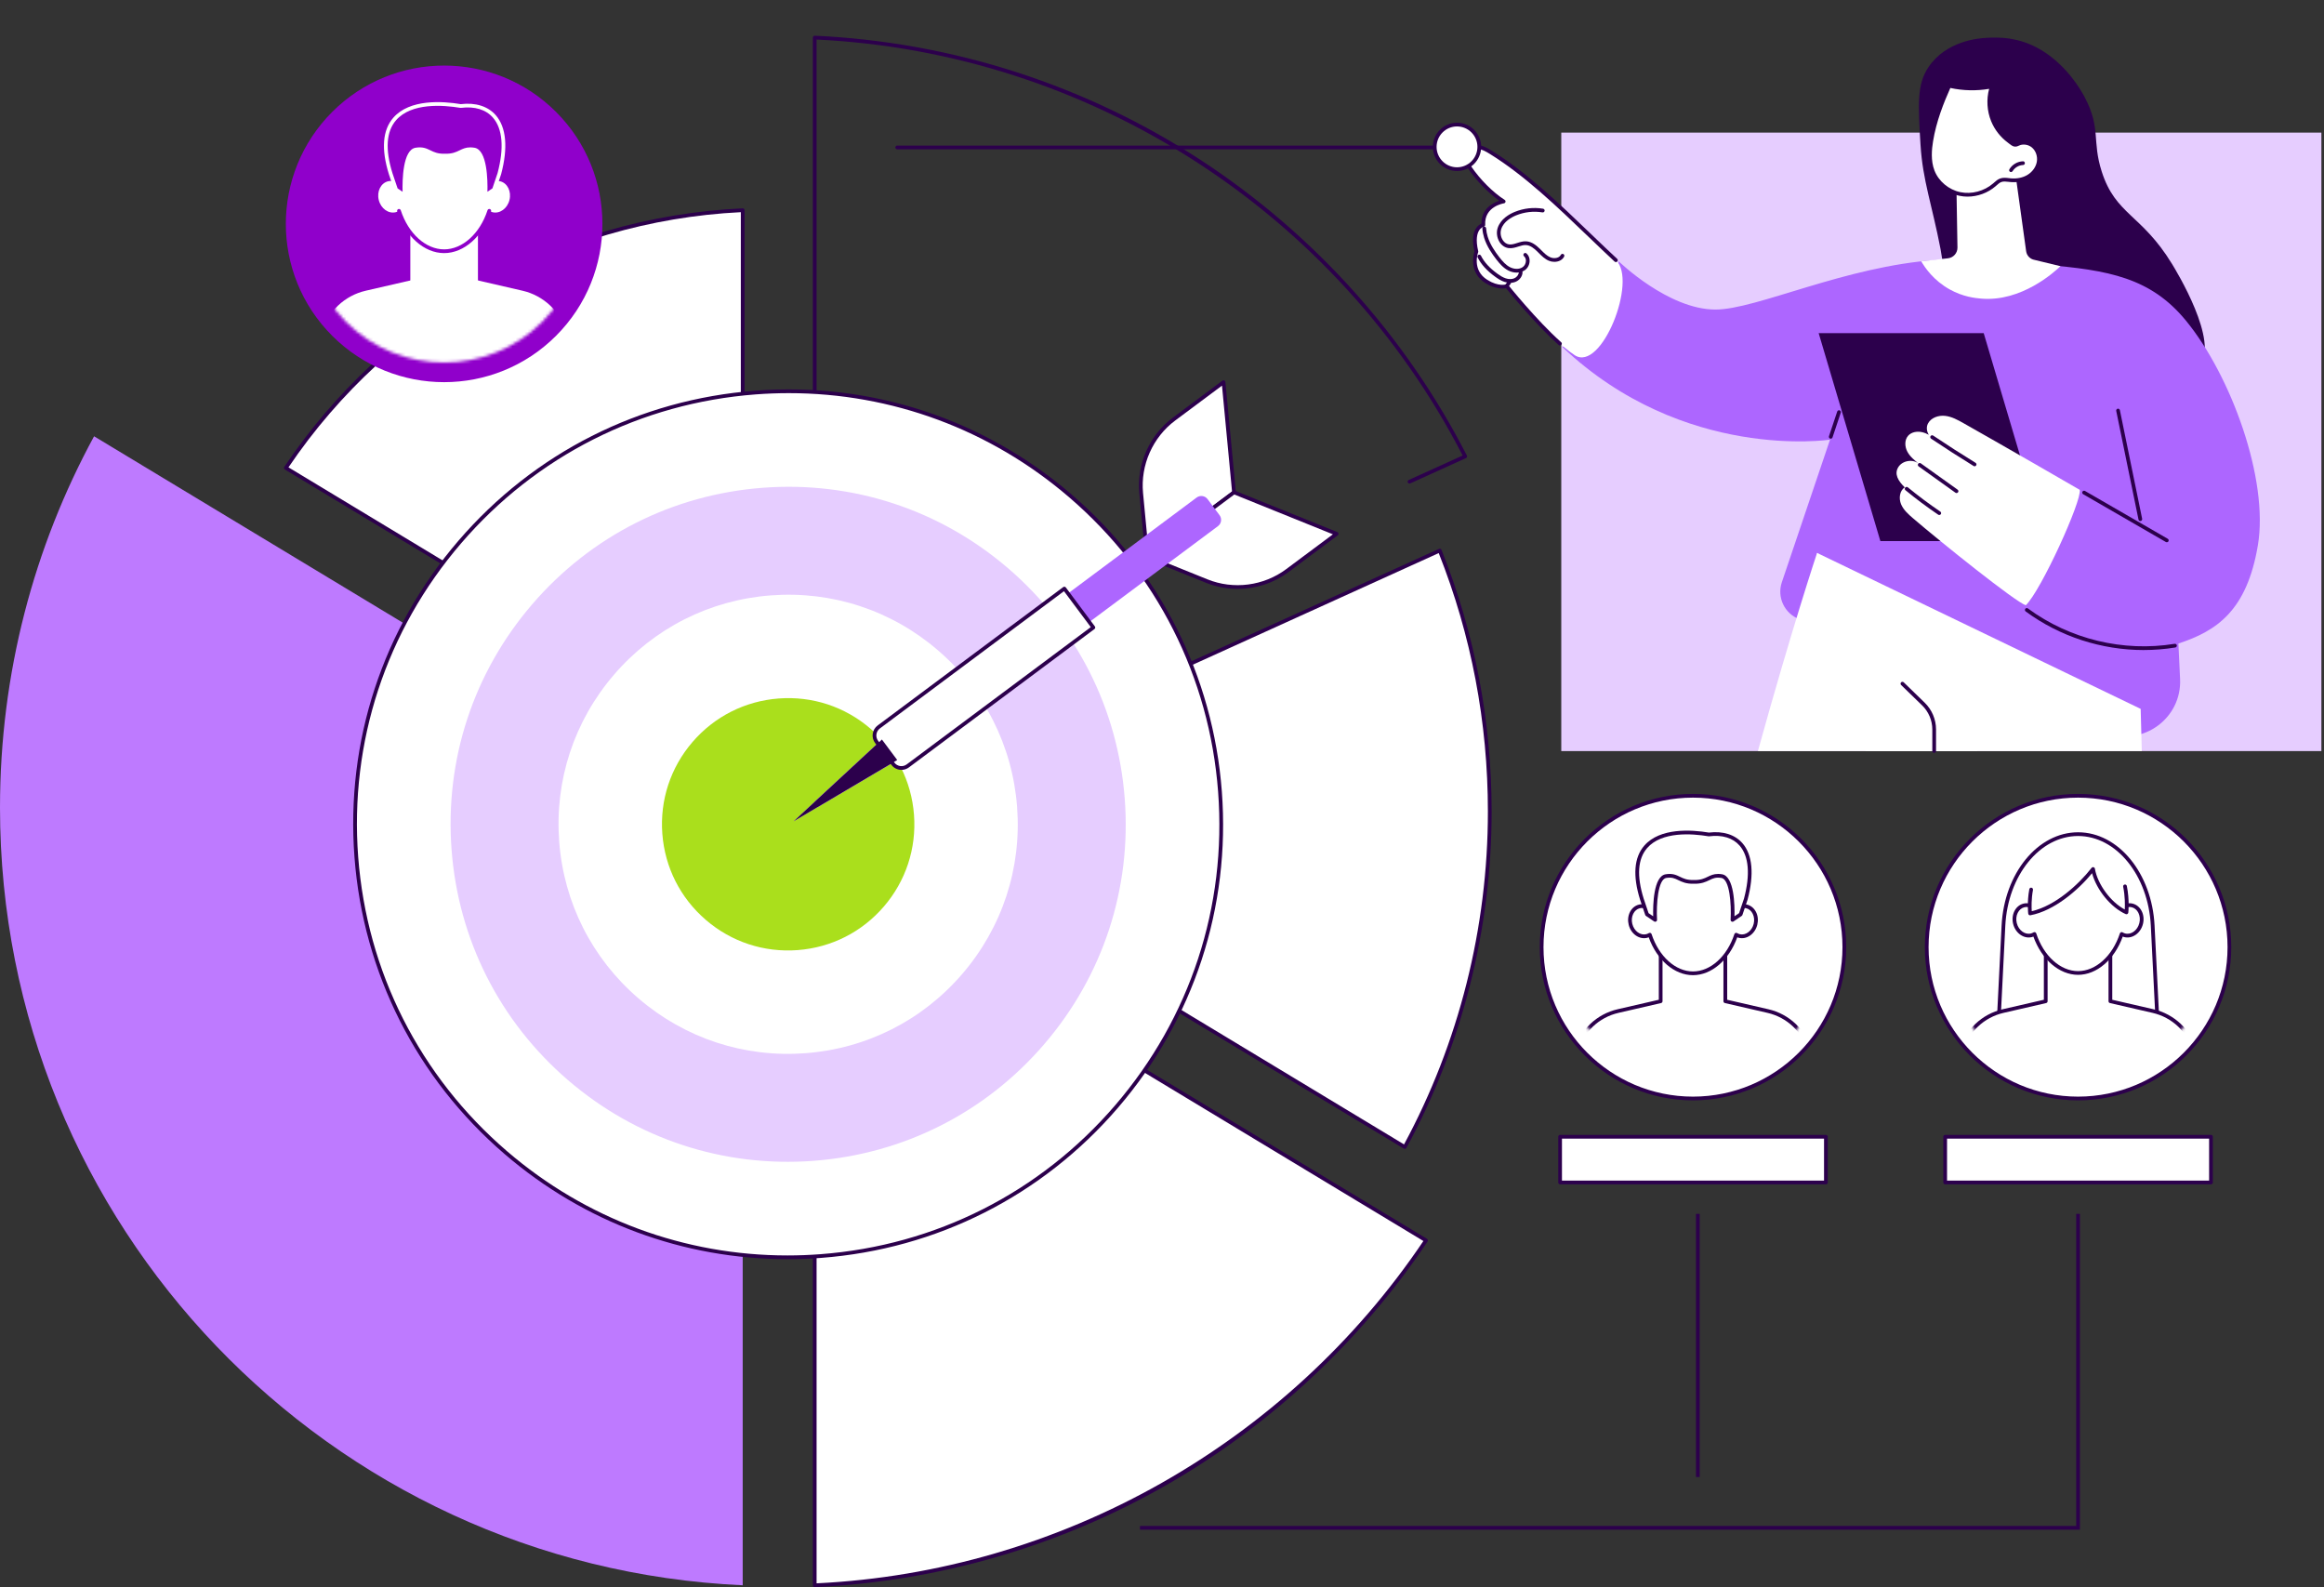 <svg width="782" height="534" viewBox="0 0 782 534" fill="none" xmlns="http://www.w3.org/2000/svg">
<rect x="0" y="0" width="782" height="534" fill="#333333" stroke="none"/>
<path d="M274.143 293.172V533.372C359.914 529.47 434.931 484.346 479.846 417.35L274.143 293.172Z" fill="white"/>
<path d="M274.143 533.999C273.983 533.999 273.827 533.937 273.71 533.825C273.584 533.709 273.516 533.543 273.516 533.372V293.172C273.516 292.947 273.638 292.736 273.835 292.624C274.032 292.513 274.274 292.516 274.468 292.633L480.172 416.81C480.32 416.899 480.423 417.044 480.46 417.213C480.497 417.381 480.463 417.555 480.369 417.697C457.911 451.196 427.572 479.505 392.629 499.563C356.68 520.2 315.718 532.106 274.175 533.997C274.166 533.997 274.155 533.997 274.146 533.997L274.143 533.999ZM274.771 294.282V532.713C356.731 528.774 432.969 485.775 478.957 417.543L274.771 294.282Z" fill="#2C004C"/>
<path d="M472.685 385.914C490.927 352.364 501.29 313.914 501.29 273.043C501.29 242.021 495.317 212.393 484.46 185.242L287.99 274.418L472.685 385.914Z" fill="white"/>
<path d="M472.683 386.542C472.569 386.542 472.458 386.51 472.358 386.451L287.663 274.955C287.463 274.835 287.346 274.612 287.361 274.381C287.375 274.15 287.515 273.942 287.729 273.848L484.199 184.672C484.356 184.601 484.533 184.598 484.692 184.66C484.852 184.723 484.978 184.852 485.04 185.008C496.236 213.013 501.916 242.632 501.916 273.041C501.916 312.569 491.997 351.703 473.237 386.211C473.154 386.362 473.014 386.473 472.849 386.516C472.795 386.53 472.74 386.539 472.683 386.539V386.542ZM289.332 274.495L472.444 385.036C490.905 350.853 500.658 312.141 500.658 273.041C500.658 243.011 495.092 213.757 484.116 186.084L289.329 274.495H289.332Z" fill="#2C004C"/>
<path d="M274.143 253.528C273.795 253.528 273.516 253.248 273.516 252.9V12.646C273.516 12.475 273.584 12.312 273.71 12.192C273.832 12.073 274.001 12.007 274.172 12.018C320.544 14.129 365.545 28.656 404.31 54.028C442.14 78.789 473.009 113.106 493.582 153.267C493.659 153.418 493.673 153.598 493.616 153.761C493.559 153.923 493.439 154.054 493.282 154.126L474.538 162.634C474.222 162.78 473.851 162.637 473.708 162.323C473.566 162.007 473.705 161.636 474.019 161.493L492.164 153.256C449.91 71.285 366.712 17.723 274.768 13.305V252.903C274.768 253.251 274.488 253.531 274.14 253.531L274.143 253.528Z" fill="#2C004C"/>
<path d="M249.911 278.543L31.657 146.787C11.467 183.916 0 226.47 0 271.703C0 412.313 110.822 527.04 249.911 533.37V278.54V278.543Z" fill="#BE7AFF"/>
<path d="M249.912 250.239V70.728C185.814 73.644 129.749 107.367 96.184 157.435L249.912 250.236V250.239Z" fill="white"/>
<path d="M249.909 250.866C249.798 250.866 249.684 250.835 249.584 250.775L95.856 157.974C95.707 157.885 95.605 157.74 95.567 157.571C95.53 157.403 95.564 157.229 95.659 157.086C112.454 132.031 135.148 110.858 161.283 95.855C188.17 80.421 218.806 71.516 249.881 70.101C250.055 70.081 250.22 70.155 250.343 70.275C250.468 70.392 250.537 70.557 250.537 70.728V250.239C250.537 250.464 250.414 250.672 250.217 250.786C250.12 250.841 250.015 250.866 249.909 250.866ZM97.071 157.24L249.282 249.129V71.387C188.202 74.377 131.392 106.417 97.071 157.24Z" fill="#2C004C"/>
<path d="M276.308 422.561C356.555 416.443 416.65 346.45 410.533 266.226C404.416 186.003 334.405 125.929 254.158 132.047C173.91 138.165 113.816 208.159 119.933 288.382C126.05 368.605 196.061 428.679 276.308 422.561Z" fill="white"/>
<path d="M264.968 423.651C230.028 423.651 196.605 411.308 169.826 388.307C140.178 362.838 122.224 327.352 119.275 288.383C116.325 249.414 128.731 211.629 154.206 181.99C179.682 152.348 215.181 134.399 254.16 131.449C293.136 128.497 330.934 140.899 360.583 166.368C390.232 191.837 408.185 227.323 411.135 266.292C414.084 305.261 401.679 343.046 376.203 372.685C350.728 402.326 315.229 420.276 276.249 423.226C272.476 423.511 268.713 423.654 264.968 423.654V423.651ZM265.439 132.274C261.722 132.274 257.996 132.413 254.254 132.699C215.609 135.625 180.415 153.421 155.156 182.806C129.897 212.194 117.597 249.654 120.524 288.289C123.448 326.921 141.247 362.105 170.642 387.354C197.19 410.159 230.33 422.396 264.968 422.396C268.682 422.396 272.41 422.256 276.152 421.971C314.798 419.044 349.992 401.248 375.25 371.863C400.509 342.475 412.809 305.015 409.882 266.38C406.959 227.748 389.159 192.564 359.764 167.315C333.216 144.51 300.076 132.274 265.436 132.274H265.439Z" fill="#2C004C"/>
<path d="M273.778 390.561C243.525 392.851 214.193 383.227 191.182 363.461C168.171 343.694 154.237 316.154 151.949 285.911C149.658 255.667 159.288 226.342 179.059 203.338C198.832 180.333 226.381 166.403 256.635 164.112C286.888 161.822 316.22 171.446 339.231 191.212C362.242 210.979 376.177 238.519 378.464 268.762C380.755 299.006 371.125 328.331 351.354 351.335C331.581 374.34 304.032 388.27 273.781 390.561H273.778Z" fill="#E6CDFF"/>
<path d="M271.038 354.353C250.46 355.91 230.507 349.364 214.853 335.918C199.201 322.472 189.722 303.738 188.165 283.166C186.607 262.595 193.157 242.646 206.606 226.998C220.056 211.35 238.796 201.874 259.374 200.317C279.952 198.759 299.905 205.306 315.557 218.752C331.208 232.198 340.687 250.932 342.245 271.503C343.802 292.074 337.253 312.024 323.803 327.672C310.354 343.32 291.613 352.795 271.035 354.353H271.038Z" fill="white"/>
<path d="M268.414 319.662C257.103 320.518 246.139 316.921 237.535 309.531C228.932 302.14 223.724 291.846 222.868 280.539C222.012 269.233 225.612 258.271 233.003 249.671C240.394 241.071 250.694 235.863 262.004 235.007C273.314 234.152 284.279 237.748 292.882 245.139C301.485 252.529 306.694 262.823 307.55 274.13C308.405 285.437 304.805 296.399 297.415 304.998C290.024 313.598 279.724 318.807 268.414 319.662Z" fill="#AADF1C"/>
<path d="M301.904 255.709L267.029 276.341L296.755 248.81L301.904 255.709Z" fill="#E6CDFF"/>
<path d="M301.903 255.709L275.278 271.46L274.707 270.627L274.094 269.797L296.754 248.81L301.903 255.709Z" fill="#AD66FF"/>
<path d="M415.226 165.658L386.036 187.421L383.994 165.934C383.075 156.254 387.274 146.792 395.073 140.976L411.7 128.577L415.223 165.655L415.226 165.658Z" fill="white"/>
<path d="M386.04 188.046C385.954 188.046 385.866 188.029 385.786 187.992C385.578 187.901 385.438 187.704 385.415 187.479L383.376 165.995C382.44 156.16 386.781 146.382 394.703 140.474L411.33 128.075C411.512 127.938 411.752 127.913 411.96 128.004C412.169 128.095 412.308 128.292 412.331 128.517L415.854 165.595C415.874 165.812 415.78 166.026 415.606 166.157L386.419 187.921C386.308 188.003 386.177 188.046 386.046 188.046H386.04ZM411.184 129.747L395.45 141.479C387.877 147.126 383.729 156.473 384.622 165.875L386.559 186.249L414.57 165.364L411.187 129.747H411.184Z" fill="#2C004C"/>
<path d="M415.227 165.658L386.037 187.422L406.053 195.502C415.075 199.145 425.341 197.818 433.14 192.003L449.767 179.603L415.221 165.655L415.227 165.658Z" fill="white"/>
<path d="M416.44 198.135C412.843 198.135 409.232 197.461 405.823 196.084L385.807 188.003C385.596 187.917 385.448 187.726 385.419 187.501C385.391 187.276 385.485 187.053 385.667 186.919L414.854 165.156C415.031 165.024 415.262 164.996 415.464 165.076L450.011 179.024C450.222 179.109 450.37 179.3 450.399 179.526C450.427 179.751 450.333 179.974 450.15 180.108L433.523 192.504C428.549 196.212 422.516 198.135 416.443 198.135H416.44ZM387.31 187.256L406.294 194.92C415.054 198.457 425.2 197.148 432.773 191.5L448.507 179.771L415.325 166.374L387.313 187.258L387.31 187.256Z" fill="#2C004C"/>
<path d="M409.828 177.019L320.848 243.362L313.674 233.743L402.654 167.4C403.818 166.533 405.467 166.773 406.337 167.937L410.364 173.336C411.234 174.5 410.995 176.149 409.828 177.019Z" fill="#AD66FF"/>
<path d="M367.911 211.127L305.462 257.689C303.876 258.873 301.631 258.545 300.447 256.959L294.959 249.606C293.775 248.02 294.104 245.772 295.69 244.591L358.139 198.029L367.911 211.13V211.127Z" fill="white"/>
<path d="M303.326 259.027C302.04 259.027 300.77 258.442 299.946 257.335L294.458 249.982C293.785 249.081 293.505 247.971 293.665 246.859C293.828 245.746 294.412 244.762 295.314 244.089L357.763 197.527C358.04 197.319 358.433 197.376 358.642 197.656L368.414 210.756C368.514 210.89 368.557 211.056 368.531 211.221C368.508 211.387 368.42 211.535 368.286 211.635L305.836 258.197C305.083 258.759 304.199 259.03 303.323 259.03L303.326 259.027ZM358.011 198.905L296.067 245.09C295.433 245.561 295.023 246.251 294.909 247.036C294.795 247.817 294.991 248.596 295.465 249.229L300.953 256.582C301.929 257.889 303.783 258.157 305.089 257.184L367.036 210.996L358.014 198.902L358.011 198.905Z" fill="#2C004C"/>
<path d="M301.904 255.709L267.029 276.341L296.755 248.81L301.904 255.709Z" fill="#2C004C"/>
<path d="M187.104 112.98C207.904 92.181 207.904 58.459 187.104 37.66C166.304 16.861 132.581 16.861 111.781 37.66C90.981 58.459 90.981 92.181 111.781 112.98C132.581 133.779 166.304 133.779 187.104 112.98Z" fill="#9000CB"/>
<mask id="mask0_2531_5311" style="mask-type:luminance" maskUnits="userSpaceOnUse" x="102" y="28" width="95" height="94">
<path d="M182.427 108.305C200.645 90.088 200.645 60.552 182.427 42.335C164.209 24.118 134.673 24.118 116.455 42.335C98.237 60.552 98.237 90.088 116.455 108.305C134.673 126.522 164.209 126.522 182.427 108.305Z" fill="white"/>
</mask>
<g mask="url(#mask0_2531_5311)">
<path d="M175.829 97.814L149.444 91.738L123.058 97.814C115.962 99.448 110.308 104.799 108.285 111.793L102.561 142.04H196.33L190.605 111.793C188.583 104.799 182.926 99.448 175.832 97.814H175.829Z" fill="white"/>
<path d="M138.07 75.403H160.825V100.148C160.825 104.523 157.273 108.074 152.897 108.074H145.997C141.622 108.074 138.07 104.523 138.07 100.148V75.403Z" fill="white"/>
<path d="M168.315 60.993C167.496 60.791 166.663 60.868 165.893 61.161C165.24 50.736 158.125 43.665 149.443 43.665C140.76 43.665 133.648 50.736 132.992 61.161C132.219 60.865 131.389 60.788 130.571 60.993C128.134 61.598 126.737 64.419 127.45 67.294C128.163 70.166 130.719 72.006 133.155 71.401C133.548 71.304 133.911 71.145 134.245 70.939C136.755 78.638 142.614 84.534 149.44 84.534C156.266 84.534 162.125 78.641 164.635 70.939C164.969 71.142 165.331 71.304 165.724 71.401C168.16 72.006 170.716 70.169 171.432 67.294C172.145 64.422 170.751 61.601 168.312 60.993H168.315Z" fill="white"/>
<path d="M149.444 85.158C142.735 85.158 136.391 79.522 133.653 71.13C133.544 70.799 133.724 70.445 134.055 70.337C134.386 70.231 134.739 70.411 134.848 70.739C137.415 78.612 143.283 83.9 149.447 83.9C155.611 83.9 161.479 78.612 164.046 70.739C164.154 70.411 164.505 70.229 164.839 70.337C165.167 70.445 165.347 70.799 165.241 71.13C162.503 79.519 156.156 85.158 149.45 85.158H149.444Z" fill="#9000CB"/>
<path d="M155.019 35.67C140.919 33.302 124.528 36.24 131.46 58.451L133.26 63.78L136.138 65.731C136.138 65.731 135.328 51.087 139.917 50.325C144.256 49.606 144.533 52.484 149.739 52.35C154.947 52.484 155.224 49.606 159.56 50.325C164.149 51.087 163.339 65.731 163.339 65.731L166.217 63.78L168.017 58.451C172.598 41.192 165.256 34.389 155.019 35.67Z" fill="#9000CB"/>
<path d="M136.138 66.361C136.015 66.361 135.892 66.324 135.787 66.253L132.909 64.302C132.795 64.225 132.709 64.114 132.666 63.982L130.866 58.654C128.219 50.166 128.716 43.765 132.341 39.609C137.866 33.279 148.891 34.015 155.032 35.037C160.019 34.435 164.197 35.755 166.816 38.753C170.367 42.821 170.992 49.686 168.625 58.614L166.813 63.982C166.77 64.111 166.685 64.225 166.571 64.302L163.693 66.253C163.493 66.387 163.239 66.395 163.031 66.278C162.823 66.162 162.7 65.936 162.714 65.699C163.014 60.254 162.395 51.435 159.46 50.947C157.457 50.616 156.459 51.098 155.195 51.712C153.906 52.339 152.445 53.046 149.724 52.978C147.028 53.044 145.577 52.336 144.284 51.712C143.021 51.098 142.025 50.616 140.02 50.947C137.082 51.435 136.466 60.254 136.765 65.699C136.779 65.936 136.657 66.162 136.449 66.278C136.352 66.333 136.246 66.361 136.141 66.361H136.138ZM158.239 49.584C158.669 49.584 159.14 49.623 159.665 49.709C163.981 50.425 164.115 60.719 164.015 64.519L165.692 63.383L167.424 58.255C169.669 49.792 169.135 43.32 165.872 39.58C163.487 36.848 159.759 35.713 155.098 36.294C155.038 36.303 154.975 36.3 154.916 36.292C149.048 35.307 138.437 34.535 133.285 40.436C129.965 44.241 129.554 50.24 132.059 58.269L133.787 63.383L135.464 64.519C135.365 60.719 135.499 50.428 139.815 49.709C142.216 49.313 143.486 49.929 144.832 50.585C146.05 51.175 147.302 51.791 149.724 51.726C152.151 51.786 153.429 51.175 154.647 50.585C155.7 50.074 156.707 49.584 158.239 49.584Z" fill="white"/>
</g>
<path d="M735.258 354.676C755.146 334.788 755.146 302.543 735.258 282.655C715.369 262.768 683.123 262.768 663.234 282.655C643.346 302.543 643.346 334.788 663.234 354.676C683.123 374.564 715.369 374.564 735.258 354.676Z" fill="white"/>
<path d="M699.245 370.217C670.817 370.217 647.689 347.091 647.689 318.664C647.689 290.237 670.817 267.11 699.245 267.11C727.673 267.11 750.801 290.237 750.801 318.664C750.801 347.091 727.673 370.217 699.245 370.217ZM699.245 268.365C671.511 268.365 648.945 290.93 648.945 318.664C648.945 346.397 671.511 368.962 699.245 368.962C726.98 368.962 749.546 346.397 749.546 318.664C749.546 290.93 726.98 268.365 699.245 268.365Z" fill="#2C004C"/>
<mask id="mask1_2531_5311" style="mask-type:luminance" maskUnits="userSpaceOnUse" x="654" y="274" width="90" height="90">
<path d="M730.79 350.206C748.21 332.786 748.21 304.544 730.79 287.124C713.37 269.705 685.126 269.705 667.706 287.124C650.286 304.544 650.286 332.786 667.706 350.206C685.126 367.625 713.37 367.625 730.79 350.206Z" fill="white"/>
</mask>
<g mask="url(#mask1_2531_5311)">
<path d="M727.132 367.517H671.366C671.195 367.517 671.029 367.445 670.912 367.323C670.795 367.197 670.732 367.032 670.741 366.858L673.516 311.414C674.398 293.812 685.702 280.021 699.252 280.021C712.801 280.021 724.105 293.809 724.987 311.414L727.762 366.858C727.771 367.029 727.708 367.197 727.591 367.323C727.474 367.448 727.309 367.517 727.137 367.517H727.132ZM672.025 366.262H726.47L723.729 311.476C722.881 294.542 712.128 281.276 699.246 281.276C686.364 281.276 675.61 294.542 674.763 311.476L672.022 366.262H672.025Z" fill="#2C004C"/>
<path d="M738.604 353.543C736.67 346.854 731.262 341.739 724.479 340.176L710.128 336.87V318.747H688.372V336.87L674.021 340.176C667.235 341.739 661.83 346.854 659.896 353.543L654.422 382.465H744.084L738.61 353.543H738.604Z" fill="white"/>
<path d="M744.078 383.094H654.416C654.228 383.094 654.051 383.011 653.934 382.865C653.814 382.723 653.766 382.532 653.8 382.349L659.274 353.426C661.285 346.466 666.876 341.175 673.876 339.564L687.741 336.372V318.747C687.741 318.399 688.021 318.12 688.369 318.12H710.125C710.473 318.12 710.752 318.399 710.752 318.747V336.372L724.618 339.564C731.621 341.178 737.209 346.466 739.206 353.369C739.212 353.389 739.214 353.409 739.22 353.426L744.694 382.349C744.728 382.532 744.68 382.723 744.56 382.865C744.44 383.008 744.263 383.094 744.078 383.094ZM655.172 381.838H743.319L737.991 353.689C736.114 347.237 730.882 342.296 724.333 340.787L709.982 337.481C709.697 337.416 709.494 337.162 709.494 336.871V319.375H688.994V336.871C688.994 337.162 688.791 337.416 688.506 337.481L674.155 340.787C667.597 342.299 662.36 347.254 660.489 353.717L655.169 381.838H655.172Z" fill="#2C004C"/>
<path d="M717.468 304.634C716.678 304.437 715.874 304.511 715.129 304.796C714.496 294.73 707.63 287.905 699.246 287.905C690.863 287.905 683.997 294.73 683.364 304.796C682.619 304.511 681.815 304.437 681.025 304.634C678.672 305.219 677.322 307.943 678.013 310.715C678.703 313.49 681.17 315.265 683.521 314.68C683.9 314.586 684.251 314.432 684.573 314.235C686.998 321.668 692.654 327.359 699.244 327.359C705.833 327.359 711.489 321.668 713.914 314.235C714.236 314.432 714.587 314.586 714.967 314.68C717.32 315.265 719.787 313.49 720.478 310.715C721.168 307.94 719.819 305.219 717.465 304.634H717.468Z" fill="white"/>
<path d="M699.245 327.986C692.944 327.986 686.973 322.843 684.212 315.116C684.035 315.187 683.856 315.244 683.673 315.29C680.995 315.955 678.176 313.972 677.403 310.869C677.033 309.383 677.181 307.86 677.814 306.576C678.467 305.258 679.551 304.354 680.872 304.026C681.497 303.869 682.153 303.858 682.797 303.986C683.73 294.259 690.542 287.28 699.245 287.28C707.948 287.28 714.759 294.259 715.692 303.986C716.337 303.858 716.99 303.872 717.615 304.026C718.935 304.354 720.022 305.261 720.673 306.576C721.309 307.857 721.454 309.383 721.083 310.869C720.31 313.975 717.495 315.957 714.814 315.29C714.631 315.244 714.451 315.187 714.275 315.116C711.513 322.846 705.543 327.986 699.242 327.986H699.245ZM684.574 313.607C684.649 313.607 684.723 313.621 684.791 313.647C684.971 313.713 685.111 313.858 685.171 314.041C687.647 321.631 693.303 326.734 699.245 326.734C705.186 326.734 710.843 321.634 713.319 314.041C713.379 313.858 713.519 313.713 713.698 313.647C713.878 313.581 714.078 313.601 714.243 313.701C714.528 313.875 714.822 314.001 715.119 314.075C717.133 314.574 719.263 313.002 719.868 310.569C720.165 309.371 720.054 308.153 719.552 307.138C719.067 306.157 718.271 305.486 717.315 305.247C716.679 305.09 716 305.138 715.353 305.387C715.167 305.458 714.956 305.438 714.788 305.33C714.62 305.221 714.514 305.041 714.5 304.842C713.906 295.395 707.491 288.538 699.245 288.538C690.998 288.538 684.583 295.395 683.99 304.842C683.978 305.041 683.87 305.221 683.702 305.33C683.533 305.438 683.325 305.461 683.137 305.387C682.486 305.138 681.808 305.09 681.174 305.247C680.219 305.484 679.423 306.157 678.938 307.138C678.436 308.153 678.322 309.371 678.621 310.569C679.226 313.002 681.357 314.577 683.371 314.075C683.67 314.001 683.958 313.878 684.249 313.701C684.349 313.641 684.463 313.61 684.574 313.61V313.607Z" fill="#2C004C"/>
<path d="M683.099 307.326C691.04 305.832 699.321 298.758 704.29 292.386C705.262 298.045 710.271 304.656 715.523 306.981C715.523 306.981 718.024 284.453 699.246 285.178C680.469 285.905 683.099 307.329 683.099 307.329V307.326Z" fill="white"/>
<path d="M683.1 307.953C682.969 307.953 682.838 307.91 682.73 307.833C682.59 307.731 682.499 307.577 682.479 307.403C682.459 307.249 682.025 303.575 682.841 299.171C682.904 298.829 683.232 298.6 683.571 298.669C683.911 298.732 684.136 299.06 684.073 299.399C683.494 302.528 683.58 305.323 683.665 306.567C691.524 304.776 699.374 297.67 703.798 291.997C703.952 291.8 704.209 291.715 704.445 291.775C704.688 291.835 704.871 292.031 704.91 292.277C705.815 297.536 710.228 303.492 714.965 306.008C715.04 304.565 715.08 301.57 714.426 298.338C714.358 297.999 714.578 297.668 714.917 297.599C715.262 297.531 715.587 297.75 715.656 298.09C716.606 302.785 716.166 306.875 716.149 307.046C716.126 307.246 716.012 307.42 715.838 307.52C715.664 307.62 715.456 307.631 715.271 307.548C710.285 305.34 705.45 299.373 703.961 293.794C699.151 299.61 691.17 306.444 683.217 307.939C683.177 307.948 683.14 307.95 683.1 307.95V307.953Z" fill="#2C004C"/>
</g>
<path d="M743.962 382.466H654.525V397.837H743.962V382.466Z" fill="white"/>
<path d="M743.967 398.464H654.53C654.182 398.464 653.902 398.185 653.902 397.837V382.465C653.902 382.117 654.182 381.838 654.53 381.838H743.967C744.315 381.838 744.594 382.117 744.594 382.465V397.837C744.594 398.185 744.315 398.464 743.967 398.464ZM655.155 397.209H743.339V383.09H655.155V397.209Z" fill="#2C004C"/>
<path d="M605.681 354.674C625.57 334.786 625.57 302.541 605.681 282.653C585.793 262.766 553.547 262.766 533.658 282.653C513.769 302.541 513.769 334.786 533.658 354.674C553.547 374.562 585.793 374.562 605.681 354.674Z" fill="white"/>
<path d="M569.671 370.217C541.243 370.217 518.115 347.091 518.115 318.664C518.115 290.237 541.243 267.11 569.671 267.11C598.099 267.11 621.227 290.237 621.227 318.664C621.227 347.091 598.099 370.217 569.671 370.217ZM569.671 268.365C541.936 268.365 519.37 290.93 519.37 318.664C519.37 346.397 541.936 368.962 569.671 368.962C597.406 368.962 619.972 346.397 619.972 318.664C619.972 290.93 597.406 268.365 569.671 268.365Z" fill="#2C004C"/>
<mask id="mask2_2531_5311" style="mask-type:luminance" maskUnits="userSpaceOnUse" x="525" y="274" width="90" height="90">
<path d="M601.214 350.204C618.634 332.784 618.634 304.542 601.214 287.122C583.794 269.703 555.55 269.703 538.13 287.122C520.71 304.542 520.71 332.784 538.13 350.204C555.55 367.623 583.794 367.623 601.214 350.204Z" fill="white"/>
</mask>
<g mask="url(#mask2_2531_5311)">
<path d="M609.026 353.543C607.092 346.854 601.684 341.74 594.901 340.177L580.55 336.871V318.747H558.794V336.871L544.443 340.177C537.657 341.74 532.252 346.854 530.318 353.543L524.844 382.466H614.506L609.032 353.543H609.026Z" fill="white"/>
<path d="M614.504 383.094H524.842C524.653 383.094 524.477 383.011 524.36 382.865C524.24 382.723 524.191 382.532 524.226 382.349L529.702 353.426C531.713 346.466 537.301 341.178 544.304 339.564L558.17 336.372V318.747C558.17 318.399 558.45 318.12 558.798 318.12H580.553C580.901 318.12 581.181 318.399 581.181 318.747V336.372L595.047 339.564C602.047 341.175 607.638 346.466 609.634 353.369C609.64 353.389 609.643 353.409 609.649 353.426L615.123 382.349C615.157 382.532 615.108 382.723 614.989 382.865C614.869 383.008 614.692 383.094 614.507 383.094H614.504ZM525.598 381.838H613.745L608.416 353.689C606.54 347.237 601.308 342.296 594.759 340.787L580.408 337.481C580.123 337.416 579.92 337.162 579.92 336.871V319.375H559.419V336.871C559.419 337.162 559.217 337.416 558.932 337.481L544.581 340.787C538.023 342.299 532.786 347.254 530.917 353.717L525.595 381.838H525.598Z" fill="#2C004C"/>
<path d="M587.716 304.967C586.932 304.773 586.139 304.848 585.4 305.13C584.775 295.161 577.975 288.401 569.671 288.401C561.368 288.401 554.568 295.161 553.943 305.13C553.204 304.848 552.411 304.773 551.627 304.967C549.296 305.546 547.961 308.245 548.643 310.992C549.328 313.738 551.769 315.498 554.1 314.919C554.476 314.825 554.821 314.671 555.141 314.477C557.543 321.839 563.142 327.475 569.671 327.475C576.201 327.475 581.8 321.839 584.202 314.477C584.522 314.671 584.867 314.825 585.243 314.919C587.574 315.498 590.015 313.741 590.7 310.992C591.385 308.245 590.047 305.546 587.716 304.967Z" fill="white"/>
<path d="M569.672 328.103C563.431 328.103 557.515 323.011 554.779 315.359C554.605 315.427 554.428 315.484 554.251 315.53C551.581 316.189 548.8 314.223 548.036 311.146C547.671 309.674 547.813 308.162 548.444 306.89C549.091 305.584 550.167 304.685 551.476 304.36C552.095 304.206 552.739 304.194 553.378 304.317C554.303 294.685 561.054 287.773 569.672 287.773C578.289 287.773 585.041 294.685 585.965 304.317C586.604 304.194 587.249 304.206 587.868 304.36C589.177 304.685 590.252 305.584 590.9 306.89C591.53 308.159 591.673 309.671 591.308 311.146C590.541 314.226 587.757 316.191 585.089 315.53C584.913 315.484 584.736 315.427 584.562 315.359C581.826 323.011 575.913 328.103 569.669 328.103H569.672ZM555.144 313.85C555.218 313.85 555.292 313.864 555.361 313.89C555.541 313.955 555.68 314.101 555.74 314.283C558.191 321.799 563.79 326.848 569.672 326.848C575.554 326.848 581.153 321.799 583.603 314.283C583.663 314.101 583.803 313.955 583.983 313.89C584.162 313.821 584.362 313.841 584.528 313.941C584.81 314.112 585.101 314.238 585.395 314.309C587.383 314.802 589.494 313.248 590.09 310.84C590.384 309.657 590.272 308.45 589.776 307.446C589.297 306.476 588.51 305.812 587.565 305.578C586.938 305.421 586.268 305.469 585.626 305.718C585.437 305.792 585.229 305.769 585.061 305.661C584.893 305.552 584.787 305.372 584.773 305.173C584.185 295.82 577.833 289.031 569.669 289.031C561.505 289.031 555.153 295.82 554.565 305.173C554.554 305.372 554.445 305.552 554.277 305.661C554.109 305.769 553.9 305.789 553.715 305.72C553.07 305.472 552.397 305.424 551.775 305.581C550.831 305.815 550.044 306.479 549.565 307.449C549.068 308.453 548.954 309.66 549.251 310.843C549.85 313.251 551.958 314.805 553.946 314.312C554.24 314.238 554.531 314.115 554.813 313.944C554.913 313.884 555.027 313.853 555.138 313.853L555.144 313.85Z" fill="#2C004C"/>
<path d="M575.002 280.754C561.521 278.489 545.847 281.299 552.473 302.54L554.193 307.635L556.946 309.5C556.946 309.5 556.17 295.498 560.56 294.77C564.707 294.083 564.973 296.835 569.953 296.707C574.933 296.835 575.199 294.083 579.346 294.77C583.733 295.498 582.96 309.5 582.96 309.5L585.713 307.635L587.433 302.54C591.814 286.036 584.792 279.533 575.005 280.754H575.002Z" fill="white"/>
<path d="M556.949 310.127C556.827 310.127 556.704 310.09 556.596 310.019L553.843 308.154C553.729 308.077 553.643 307.965 553.601 307.834L551.881 302.74C549.345 294.613 549.824 288.484 553.295 284.502C558.584 278.441 569.132 279.142 575.017 280.121C579.784 279.544 583.794 280.811 586.304 283.683C589.707 287.58 590.306 294.154 588.039 302.7L586.307 307.834C586.264 307.963 586.179 308.077 586.065 308.154L583.312 310.019C583.115 310.153 582.859 310.162 582.65 310.045C582.442 309.928 582.319 309.702 582.334 309.466C582.619 304.269 582.034 295.851 579.244 295.389C577.336 295.073 576.386 295.535 575.185 296.12C573.947 296.721 572.547 297.4 569.94 297.335C567.372 297.406 565.963 296.721 564.728 296.12C563.524 295.535 562.575 295.073 560.666 295.389C557.874 295.854 557.289 304.269 557.577 309.466C557.591 309.705 557.469 309.928 557.26 310.048C557.163 310.102 557.058 310.13 556.952 310.13L556.949 310.127ZM578.101 294.032C578.508 294.032 578.953 294.066 579.447 294.149C583.574 294.833 583.723 304.602 583.632 308.282L585.183 307.229L586.838 302.335C588.983 294.251 588.475 288.073 585.36 284.508C583.084 281.901 579.533 280.819 575.083 281.376C575.023 281.384 574.96 281.381 574.9 281.373C569.295 280.434 559.157 279.696 554.245 285.329C551.079 288.957 550.685 294.688 553.079 302.355L554.727 307.235L556.279 308.288C556.188 304.608 556.336 294.839 560.464 294.154C562.766 293.769 564.044 294.394 565.279 294.993C566.44 295.558 567.641 296.145 569.943 296.082C572.267 296.142 573.477 295.558 574.638 294.993C575.608 294.522 576.606 294.037 578.106 294.037L578.101 294.032Z" fill="#2C004C"/>
</g>
<path d="M614.39 382.466H524.953V397.837H614.39V382.466Z" fill="white"/>
<path d="M614.394 398.464H524.958C524.61 398.464 524.33 398.185 524.33 397.837V382.465C524.33 382.117 524.61 381.838 524.958 381.838H614.394C614.742 381.838 615.022 382.117 615.022 382.465V397.837C615.022 398.185 614.742 398.464 614.394 398.464ZM525.582 397.209H613.767V383.09H525.582V397.209Z" fill="#2C004C"/>
<path d="M571.925 408.402H570.67V496.948H571.925V408.402Z" fill="#2C004C"/>
<path d="M699.874 514.672H383.582V513.417H698.618V408.402H699.874V514.672Z" fill="#2C004C"/>
<path d="M525.353 252.704L781.123 252.704V44.615L525.353 44.615V252.704Z" fill="#E6CDFF"/>
<path d="M646.238 48.816C645.405 35.214 644.988 28.414 648.885 22.618C654.852 13.744 665.717 12.865 668.396 12.734C671.884 12.563 679.224 12.144 687.137 17.013C695.608 22.227 700.227 30.299 701.556 32.849C706.998 43.277 703.886 47.325 707.195 57.687C711.87 72.334 720.551 71.986 730.805 88.715C732.132 90.877 747.042 115.208 740.025 123.115C732.702 131.361 710.55 111.503 677.761 112.764C674.851 112.875 669.848 112.804 664.636 110.139C654.487 104.945 654.576 92.135 652.981 83.844C650.114 68.948 646.968 60.688 646.241 48.816H646.238Z" fill="#2C004C"/>
<path d="M615.783 147.922C615.783 147.922 566.604 155.406 525.762 116.791C535.511 111.212 541.499 101.214 544.682 87.931C544.682 87.931 561.324 104.144 577.22 104.152C591.015 104.161 620.841 89.528 651.73 87.457C652.341 89.409 653.213 91.297 654.508 92.891C657.007 95.966 661.001 97.66 664.832 98.268C668.511 98.853 672.382 98.653 675.973 97.652C679.205 96.751 682.351 95.116 684.739 92.737C685.837 91.642 686.733 90.395 687.412 89.043C709.735 90.82 723.792 93.525 735.584 107.923C750.782 126.478 763.447 161.379 759.759 183.417C756.068 205.454 745.939 212.274 733.009 216.515L733.573 228.433C734.201 241.633 721.142 251.189 708.748 246.596L605.509 208.352C600.485 206.492 597.855 200.976 599.57 195.901L615.783 147.925V147.922Z" fill="#AD66FF"/>
<path d="M616.028 147.594C615.963 147.594 615.894 147.582 615.829 147.562C615.501 147.454 615.324 147.097 615.432 146.769L618.208 138.455C618.316 138.127 618.673 137.947 619.001 138.058C619.329 138.167 619.506 138.523 619.397 138.851L616.622 147.166C616.533 147.428 616.291 147.594 616.026 147.594H616.028Z" fill="#2C004C"/>
<path d="M543.732 87.546C530.04 75.041 517.452 61.036 501.689 51.269C500.3 50.408 498.828 49.563 497.202 49.427C495.576 49.29 493.754 50.068 493.203 51.606C492.644 53.163 493.517 54.846 494.444 56.212C497.359 60.511 501.612 64.958 505.977 67.776C505.977 67.776 498.757 68.882 499.128 75.677C499.128 75.677 494.866 76.436 496.797 84.65C496.797 84.65 494.381 91.082 500.137 94.679C504.276 97.266 507.001 96.24 507.001 96.24C507.001 96.24 520.844 113.562 529.86 119.498C538.88 125.436 551.106 94.274 543.735 87.543L543.732 87.546Z" fill="white"/>
<path d="M524.915 116.243C524.767 116.243 524.619 116.192 524.499 116.086C516.926 109.36 508.343 98.904 506.762 96.956C505.767 97.161 503.219 97.355 499.799 95.219C494.254 91.753 495.786 85.771 496.14 84.628C495.352 81.165 495.532 78.529 496.676 76.792C497.269 75.891 497.997 75.449 498.479 75.24C498.447 70.257 502.329 68.255 504.483 67.531C500.661 64.807 496.781 60.796 493.918 56.572C493.028 55.26 491.926 53.297 492.605 51.401C493.29 49.501 495.452 48.657 497.249 48.808C499.004 48.956 500.567 49.846 502.016 50.745C513.808 58.049 524.784 68.586 535.398 78.778C538.428 81.684 541.286 84.431 544.158 87.095C544.412 87.329 544.426 87.728 544.19 87.982C543.956 88.236 543.556 88.25 543.302 88.013C540.424 85.341 537.56 82.594 534.528 79.682C523.96 69.536 513.035 59.048 501.354 51.811C499.979 50.958 498.624 50.185 497.144 50.06C495.869 49.96 494.251 50.533 493.789 51.825C493.301 53.183 494.223 54.783 494.959 55.87C498.019 60.385 502.264 64.644 506.312 67.26C506.528 67.399 506.637 67.662 506.585 67.916C506.531 68.169 506.326 68.364 506.069 68.406C505.798 68.449 499.417 69.519 499.751 75.654C499.768 75.971 499.545 76.25 499.235 76.307C499.206 76.313 498.362 76.496 497.703 77.525C497.055 78.538 496.476 80.572 497.403 84.519C497.432 84.639 497.423 84.767 497.38 84.882C497.289 85.124 495.227 90.886 500.467 94.16C504.298 96.553 506.751 95.675 506.776 95.666C507.033 95.569 507.318 95.649 507.487 95.863C507.581 95.983 517.074 107.826 525.332 115.156C525.591 115.387 525.614 115.784 525.383 116.044C525.258 116.183 525.087 116.255 524.913 116.255L524.915 116.243Z" fill="#2C004C"/>
<path d="M510.353 91.716C509.417 91.716 508.439 91.482 507.52 91.009C505.849 90.147 504.591 88.695 503.478 87.252C502.061 85.412 500.315 82.931 499.402 80.024C499.077 78.989 498.875 77.933 498.806 76.892C498.783 76.547 499.046 76.248 499.391 76.225C499.73 76.216 500.036 76.464 500.058 76.81C500.121 77.751 500.301 78.706 500.597 79.648C501.45 82.366 503.113 84.731 504.471 86.488C505.655 88.022 506.722 89.189 508.094 89.893C509.349 90.538 511.18 90.769 512.447 89.819C513.043 89.371 513.428 88.593 513.451 87.78C513.462 87.4 513.394 86.696 512.823 86.214C512.558 85.991 512.524 85.595 512.749 85.33C512.972 85.067 513.368 85.03 513.633 85.255C514.344 85.854 514.734 86.787 514.706 87.817C514.672 89.001 514.095 90.153 513.2 90.823C512.407 91.416 511.408 91.716 510.353 91.716Z" fill="#2C004C"/>
<path d="M523.028 88.099C522.406 88.099 521.785 87.98 521.237 87.754C519.833 87.178 518.775 86.117 517.748 85.09C517.583 84.925 517.42 84.759 517.255 84.597C516.279 83.641 514.973 82.534 513.495 82.446C512.654 82.395 511.815 82.663 510.919 82.948C509.864 83.285 508.772 83.627 507.602 83.47C506.387 83.305 505.314 82.58 504.584 81.431C503.705 80.047 503.457 78.25 503.934 76.741C504.912 73.644 507.961 71.998 509.69 71.293C512.711 70.064 516.008 69.693 519.226 70.218C519.568 70.275 519.799 70.597 519.745 70.94C519.688 71.282 519.366 71.513 519.023 71.459C516.031 70.971 512.967 71.316 510.161 72.457C508.635 73.079 505.953 74.508 505.129 77.118C504.761 78.284 504.958 79.679 505.642 80.757C506.17 81.59 506.926 82.112 507.767 82.226C508.663 82.352 509.573 82.058 510.537 81.75C511.501 81.445 512.503 81.128 513.566 81.191C515.461 81.305 516.998 82.591 518.13 83.698C518.299 83.864 518.467 84.032 518.635 84.2C519.614 85.184 520.541 86.111 521.71 86.591C522.934 87.093 524.626 86.876 525.202 85.752C525.362 85.444 525.738 85.321 526.046 85.478C526.354 85.635 526.477 86.014 526.32 86.322C525.692 87.546 524.36 88.097 523.028 88.097V88.099Z" fill="#2C004C"/>
<path d="M508.16 95.159C507.552 95.159 506.919 95.056 506.286 94.851C505.088 94.463 504.035 93.77 503.165 93.142C500.333 91.1 498.382 88.958 497.206 86.593C497.052 86.282 497.178 85.906 497.489 85.752C497.797 85.595 498.176 85.723 498.33 86.034C499.414 88.21 501.237 90.201 503.901 92.121C504.691 92.691 505.641 93.319 506.674 93.656C507.709 93.992 508.728 93.984 509.538 93.635C510.402 93.265 511.029 92.432 511.061 91.613C511.075 91.268 511.372 90.986 511.711 91.008C512.059 91.023 512.327 91.314 512.316 91.659C512.267 92.965 511.352 94.223 510.037 94.788C509.466 95.033 508.833 95.156 508.166 95.156L508.16 95.159Z" fill="#2C004C"/>
<path d="M507.172 96.559C507.012 96.559 506.85 96.499 506.727 96.374C506.482 96.129 506.482 95.732 506.727 95.487C507.021 95.193 507.263 94.839 507.429 94.457C507.568 94.14 507.936 93.992 508.253 94.132C508.57 94.269 508.718 94.639 508.578 94.956C508.347 95.487 508.022 95.966 507.611 96.374C507.489 96.496 507.329 96.556 507.169 96.556L507.172 96.559Z" fill="#2C004C"/>
<path d="M632.727 182.053H688.262L667.496 112.093H611.961L632.727 182.053Z" fill="#2C004C"/>
<path d="M640.928 163.963C638.691 161.81 637.328 159.468 638.754 157.175C640.18 154.881 643.771 154.345 645.805 156.125C644.299 154.939 642.75 153.703 641.832 152.018C640.916 150.332 640.791 148.062 642.054 146.618C643.164 145.349 645.069 145.032 646.715 145.397C647.528 145.577 648.293 145.897 649.031 146.284C648.315 145.212 648.122 143.697 648.726 142.522C649.759 140.52 652.283 139.664 654.522 139.918C656.762 140.169 658.793 141.301 660.752 142.411C673.879 149.801 699.823 164.813 699.823 164.813C700.504 168.547 686.835 198.617 681.664 203.643C678.318 202.639 653.236 182.544 643.732 174.392C642.137 173.025 640.5 171.576 639.69 169.64C638.879 167.703 639.179 165.13 640.925 163.963H640.928Z" fill="white"/>
<path d="M664.432 156.884C664.32 156.884 664.206 156.853 664.104 156.79C659.297 153.832 654.482 150.737 649.79 147.591C649.502 147.4 649.425 147.009 649.619 146.721C649.81 146.433 650.201 146.356 650.489 146.55C655.167 149.685 659.968 152.771 664.76 155.72C665.054 155.903 665.148 156.288 664.965 156.585C664.848 156.776 664.64 156.884 664.429 156.884H664.432Z" fill="#2C004C"/>
<path d="M658.351 165.889C658.226 165.889 658.098 165.852 657.986 165.772L645.595 156.913C645.313 156.71 645.247 156.319 645.45 156.037C645.652 155.755 646.043 155.689 646.325 155.892L658.717 164.751C658.999 164.954 659.065 165.344 658.862 165.627C658.739 165.798 658.545 165.889 658.351 165.889Z" fill="#2C004C"/>
<path d="M652.542 173.274C652.422 173.274 652.299 173.239 652.191 173.165C648.408 170.607 644.697 167.834 641.16 164.93C640.892 164.711 640.855 164.314 641.075 164.046C641.294 163.781 641.691 163.738 641.959 163.961C645.465 166.842 649.144 169.588 652.895 172.127C653.183 172.321 653.258 172.712 653.064 172.997C652.941 173.177 652.744 173.274 652.544 173.274H652.542Z" fill="#2C004C"/>
<path d="M721.354 218.709C707.174 218.709 693.125 214.188 681.621 205.723C681.342 205.517 681.282 205.124 681.487 204.844C681.693 204.564 682.086 204.505 682.366 204.71C696.471 215.087 714.47 219.428 731.754 216.613C732.093 216.556 732.418 216.79 732.473 217.132C732.53 217.474 732.296 217.797 731.953 217.851C728.436 218.421 724.891 218.704 721.354 218.704V218.709Z" fill="#2C004C"/>
<path d="M729.11 182.447C729.005 182.447 728.896 182.421 728.797 182.364L700.956 166.277C700.657 166.103 700.554 165.721 700.725 165.418C700.899 165.119 701.282 165.016 701.581 165.187L729.421 181.275C729.721 181.449 729.823 181.831 729.652 182.13C729.535 182.333 729.324 182.444 729.108 182.444L729.11 182.447Z" fill="#2C004C"/>
<path d="M720.194 175.308C719.903 175.308 719.64 175.102 719.58 174.806L712.087 138.25C712.018 137.91 712.235 137.579 712.575 137.508C712.917 137.437 713.245 137.656 713.316 137.996L720.81 174.552C720.878 174.891 720.661 175.222 720.322 175.293C720.279 175.302 720.236 175.308 720.196 175.308H720.194Z" fill="#2C004C"/>
<path d="M665.336 252.7L667.803 238.504L611.424 186.035C611.424 186.035 603.001 211.21 591.514 252.7H665.333H665.336Z" fill="white"/>
<path d="M627.856 252.7H720.687C720.456 243.667 720.311 238.504 720.311 238.504L611.426 186.035L615.784 221.358L627.856 252.703V252.7Z" fill="white"/>
<path d="M650.83 253.328C650.482 253.328 650.202 253.049 650.202 252.701V245.436C650.202 242.401 648.953 239.446 646.773 237.329L639.708 230.472C639.46 230.23 639.454 229.833 639.693 229.585C639.936 229.337 640.332 229.331 640.581 229.571L647.646 236.428C650.068 238.778 651.457 242.061 651.457 245.433V252.698C651.457 253.046 651.178 253.325 650.83 253.325V253.328Z" fill="#2C004C"/>
<path d="M677.875 56.369L681.774 84.528C681.982 86.025 683.141 87.209 684.632 87.451L693.332 89.562C691.321 91.465 680.22 101.656 666.599 100.464C664.682 100.296 660.58 99.894 656.048 97.372C650.648 94.368 647.741 90.087 646.48 87.931C649.481 87.588 652.482 87.246 655.483 86.901C657.317 86.693 658.695 85.124 658.663 83.276L658.276 60.083C658.276 60.083 660.301 44.726 677.881 56.367L677.875 56.369Z" fill="white"/>
<path d="M683.994 49.039C685.612 50.302 686.345 52.53 685.988 54.55C685.631 56.572 684.268 58.346 682.508 59.401C680.745 60.454 678.623 60.819 676.578 60.631C675.451 60.525 674.276 60.266 673.215 60.656C672.39 60.959 671.757 61.609 671.092 62.185C667.96 64.895 663.556 66.116 659.5 65.269C655.444 64.421 651.855 61.481 650.352 57.619C649.111 54.43 649.279 50.87 649.827 47.493C650.871 41.026 653.216 34.843 655.912 28.873C660.595 29.965 665.513 30.039 670.228 29.089C668.973 32.786 669.101 36.936 670.585 40.55C671.714 43.303 673.623 45.727 676.013 47.498C676.495 47.855 677.254 48.554 677.85 48.679C678.594 48.839 679.059 48.343 679.83 48.152C681.25 47.804 682.842 48.14 683.997 49.039H683.994Z" fill="white"/>
<path d="M662.075 66.157C661.162 66.157 660.255 66.065 659.368 65.88C655.087 64.984 651.318 61.832 649.764 57.845C648.338 54.182 648.76 50.126 649.202 47.391C650.36 40.223 653.087 33.591 655.332 28.611C655.455 28.337 655.751 28.189 656.045 28.257C660.623 29.324 665.484 29.398 670.093 28.471C670.31 28.428 670.541 28.503 670.69 28.671C670.838 28.839 670.884 29.073 670.812 29.287C669.609 32.83 669.734 36.846 671.155 40.309C672.241 42.953 674.047 45.263 676.378 46.992C676.486 47.072 676.606 47.169 676.737 47.271C677.099 47.559 677.647 47.996 677.972 48.064C678.229 48.115 678.428 48.038 678.816 47.862C679.059 47.75 679.336 47.625 679.675 47.542C681.278 47.148 683.081 47.534 684.376 48.543C686.113 49.901 687.009 52.357 686.601 54.659C686.227 56.775 684.815 58.749 682.824 59.938C681.05 60.999 678.811 61.462 676.514 61.253C676.292 61.233 676.069 61.208 675.847 61.179C674.968 61.074 674.141 60.98 673.422 61.242C672.849 61.453 672.353 61.892 671.831 62.36C671.719 62.46 671.608 62.56 671.494 62.657C668.89 64.91 665.453 66.154 662.069 66.154L662.075 66.157ZM656.268 29.595C654.097 34.447 651.541 40.791 650.443 47.591C650.023 50.181 649.621 54.014 650.933 57.391C652.337 60.994 655.746 63.843 659.622 64.653C663.422 65.446 667.66 64.32 670.675 61.71L670.998 61.425C671.585 60.903 672.193 60.361 672.992 60.067C673.993 59.699 675.011 59.819 675.995 59.936C676.209 59.961 676.42 59.987 676.631 60.004C678.665 60.192 680.633 59.787 682.182 58.863C683.865 57.856 685.055 56.205 685.369 54.442C685.697 52.585 684.989 50.614 683.606 49.533C682.604 48.752 681.215 48.458 679.975 48.76C679.752 48.814 679.552 48.906 679.338 49.002C678.893 49.205 678.388 49.436 677.712 49.291C677.099 49.159 676.469 48.657 675.958 48.252C675.841 48.158 675.73 48.073 675.633 47.998C673.12 46.136 671.169 43.643 669.999 40.785C668.599 37.371 668.365 33.457 669.323 29.892C665.016 30.622 660.535 30.519 656.268 29.595Z" fill="#2C004C"/>
<path d="M676.68 57.887C676.569 57.887 676.458 57.859 676.355 57.796C676.058 57.616 675.964 57.231 676.144 56.935C677.105 55.352 678.851 54.331 680.699 54.268C681.05 54.228 681.335 54.527 681.347 54.872C681.358 55.218 681.087 55.508 680.742 55.52C679.333 55.568 677.95 56.379 677.216 57.585C677.099 57.779 676.891 57.887 676.68 57.887Z" fill="#2C004C"/>
<path d="M494.9 50.237H301.901C301.553 50.237 301.273 49.957 301.273 49.609C301.273 49.261 301.553 48.982 301.901 48.982H494.9C495.248 48.982 495.527 49.261 495.527 49.609C495.527 49.957 495.248 50.237 494.9 50.237Z" fill="#2C004C"/>
<path d="M493.139 56.341C496.965 54.757 498.782 50.37 497.197 46.544C495.612 42.717 491.225 40.9 487.399 42.485C483.573 44.07 481.756 48.457 483.341 52.283C484.925 56.109 489.312 57.926 493.139 56.341Z" fill="white"/>
<path d="M490.267 57.539C485.786 57.539 482.141 53.894 482.141 49.413C482.141 44.931 485.786 41.286 490.267 41.286C494.749 41.286 498.394 44.931 498.394 49.413C498.394 53.894 494.749 57.539 490.267 57.539ZM490.267 42.541C486.479 42.541 483.396 45.625 483.396 49.413C483.396 53.2 486.479 56.284 490.267 56.284C494.055 56.284 497.139 53.2 497.139 49.413C497.139 45.625 494.055 42.541 490.267 42.541Z" fill="#2C004C"/>
</svg>
